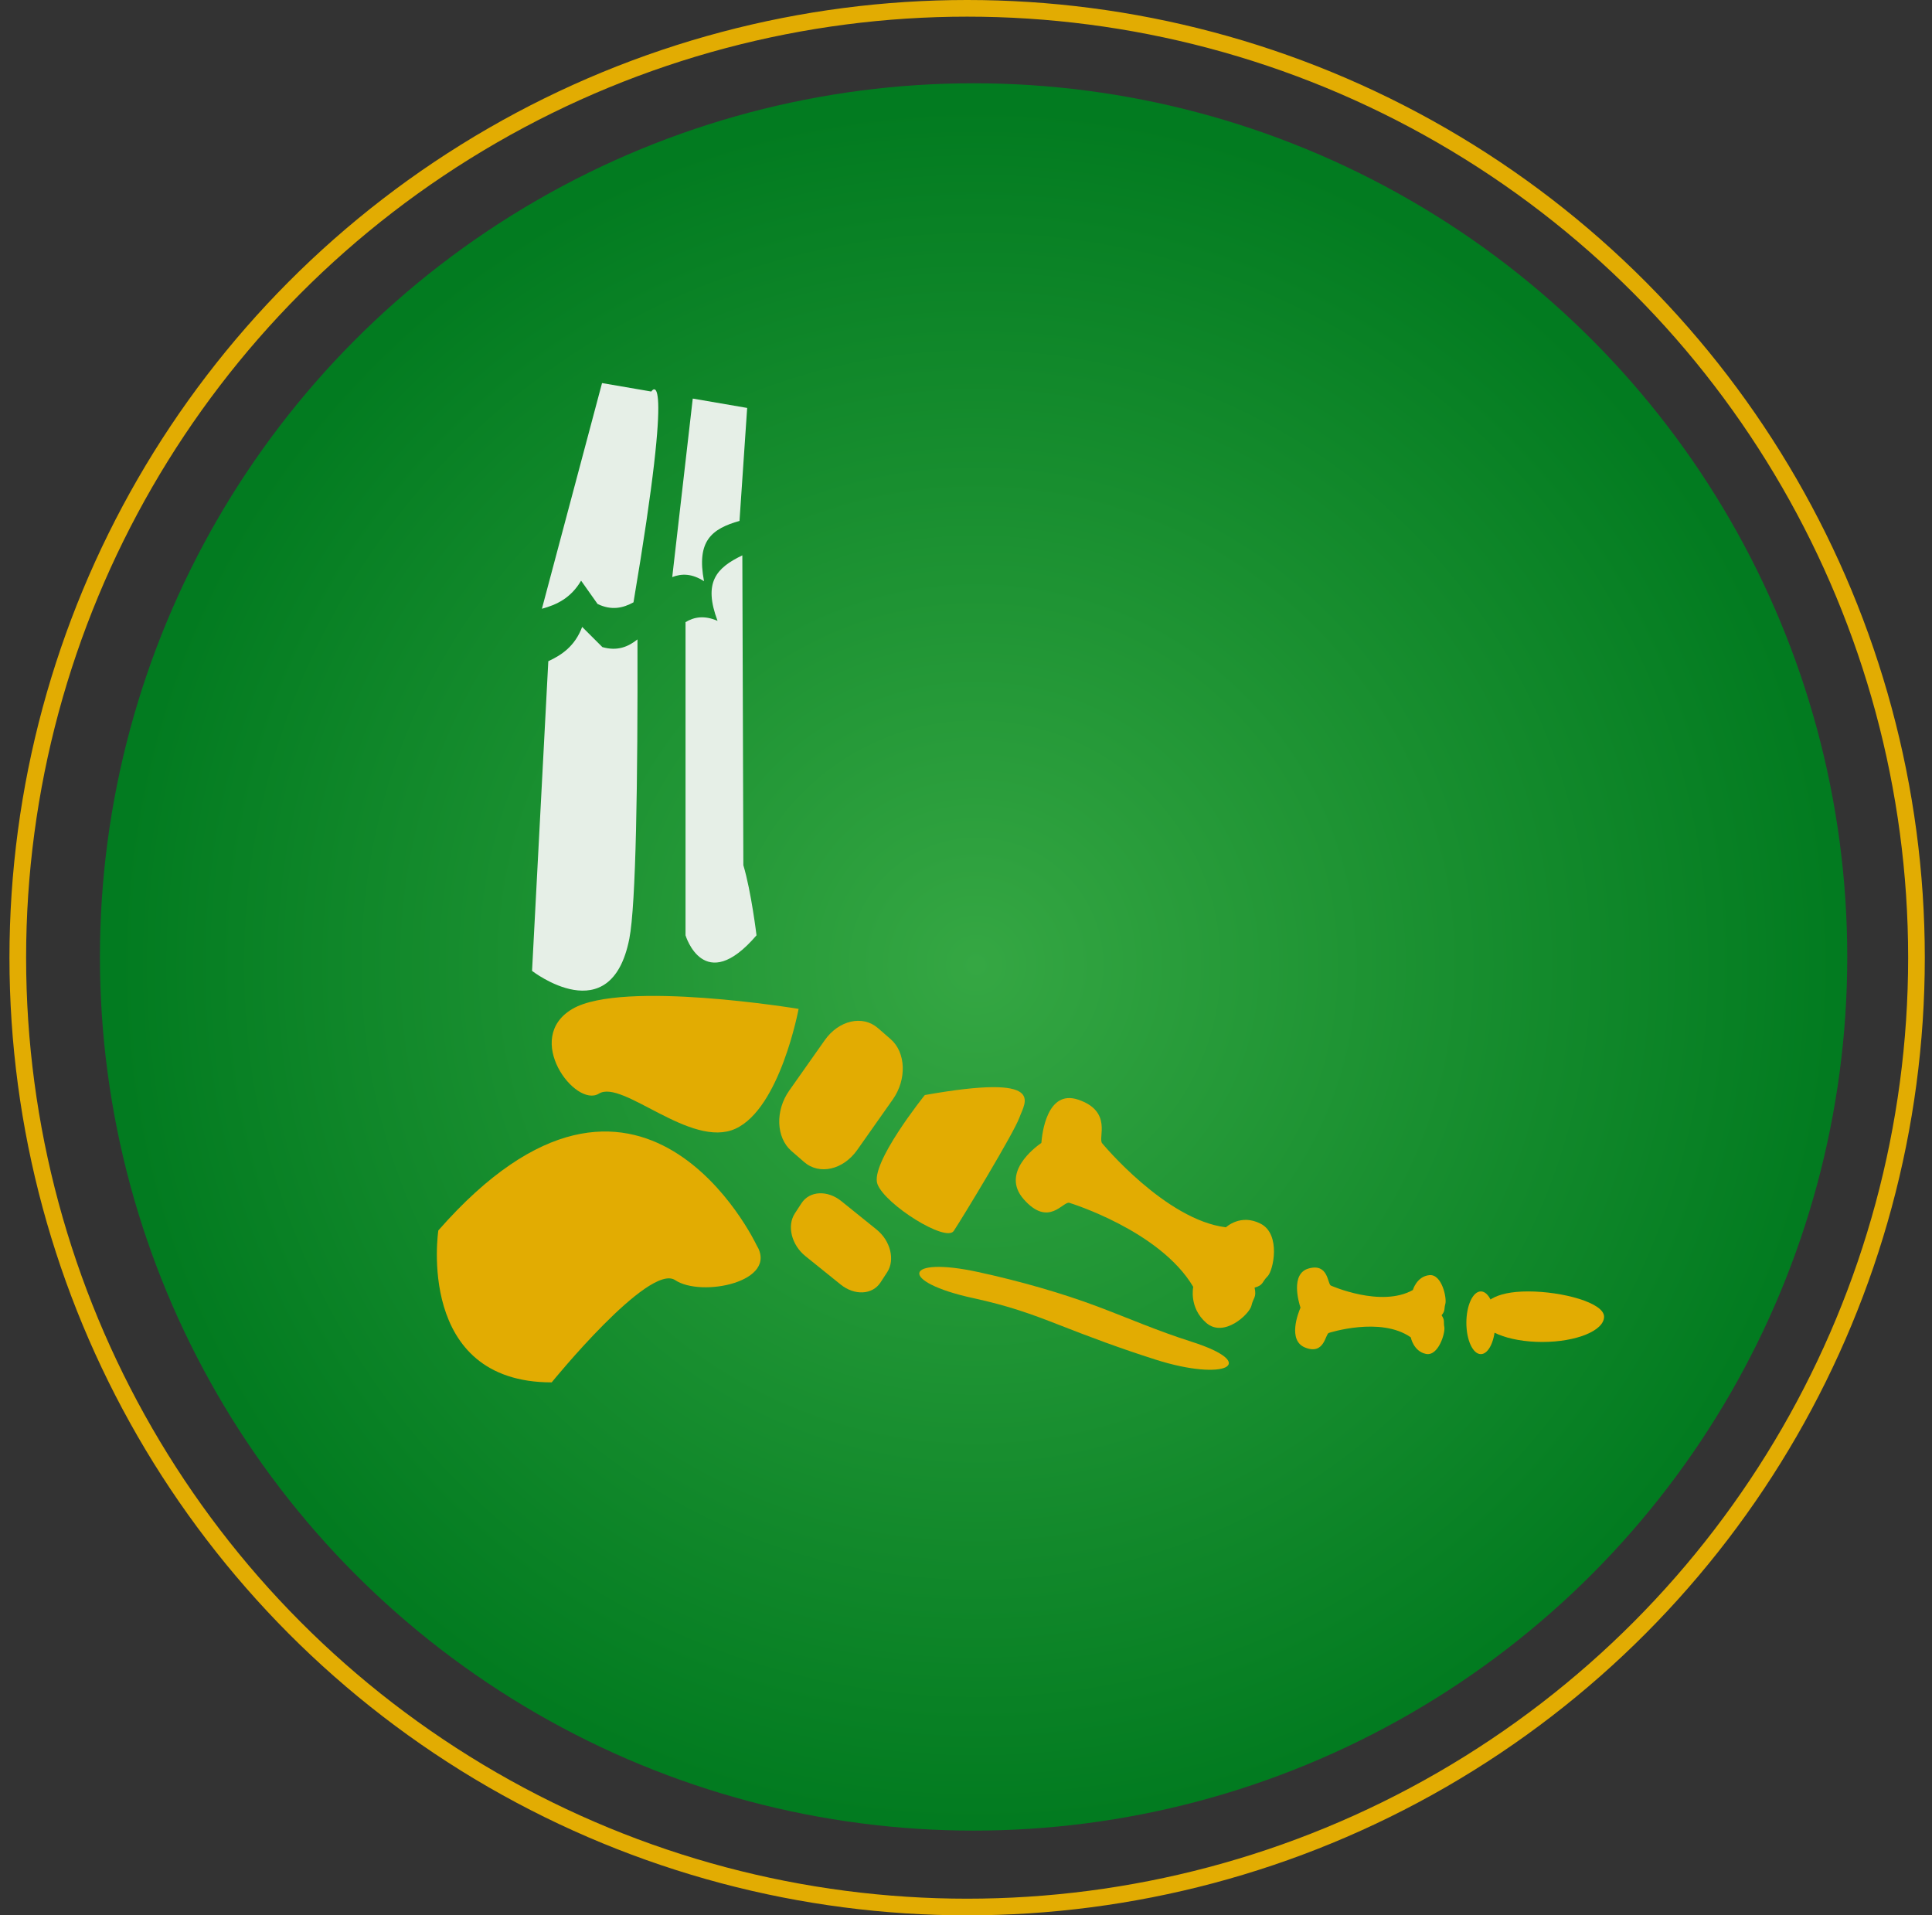 <?xml version="1.0" encoding="UTF-8"?> <svg xmlns="http://www.w3.org/2000/svg" width="116" height="115" viewBox="0 0 116 115" fill="none"><rect x="0" y="0" width="116" height="115" fill="#333333" stroke="none"/><circle cx="58.456" cy="57.456" r="52.456" fill="url(#paint0_radial_7504_100)"></circle><circle cx="58.068" cy="57.5" r="57" stroke="#E2AC02"></circle><path d="M36.147 23L32.537 36.551C33.406 36.316 34.271 35.92 34.89 34.864C34.89 34.864 35.549 35.798 35.88 36.264C36.717 36.667 37.404 36.512 38.036 36.165C40.568 21.178 39.104 23.508 39.104 23.508L36.147 23Z" fill="#E6EFE7"></path><path d="M36.168 38.853C35.763 38.45 34.954 37.641 34.954 37.641C34.524 38.787 33.738 39.323 32.921 39.7L31.945 58.293C31.945 58.293 36.681 61.977 37.786 56.363C38.185 54.338 38.296 46.974 38.275 38.391C37.712 38.84 37.061 39.108 36.168 38.853Z" fill="#E6EFE7"></path><path d="M42.271 34.898C41.806 32.468 42.736 31.752 44.401 31.275L44.861 24.493L41.594 23.931L40.362 34.649C40.927 34.43 41.542 34.428 42.271 34.898Z" fill="#E6EFE7"></path><path d="M44.571 33.345C43.009 34.094 42.213 34.958 43.082 37.276C42.284 36.934 41.681 37.041 41.16 37.354V56.158C41.16 56.158 42.265 59.842 45.422 56.158C45.422 56.158 45.106 53.527 44.632 51.948L44.571 33.345Z" fill="#E6EFE7"></path><path d="M47.949 60.575C47.949 60.575 37.371 58.821 34.371 60.575C31.372 62.329 34.546 66.541 35.959 65.663C37.371 64.786 41.477 68.996 44.16 67.769C46.843 66.54 47.949 60.575 47.949 60.575Z" fill="#E2AC02"></path><path d="M45.423 74.755C45.423 74.755 38.475 60.017 26.318 73.877C26.318 73.877 24.931 83 33.124 83C33.124 83 38.965 75.808 40.536 76.86C42.107 77.912 46.791 76.967 45.423 74.755Z" fill="#E2AC02"></path><path d="M51.471 69.042C50.626 70.242 49.196 70.566 48.278 69.767L47.515 69.104C46.597 68.304 46.538 66.684 47.383 65.485L49.52 62.453C50.365 61.254 51.795 60.929 52.713 61.729L53.475 62.391C54.393 63.19 54.453 64.811 53.606 66.01L51.471 69.042Z" fill="#E2AC02"></path><path d="M55.527 65.748C55.527 65.748 52.211 69.873 52.685 71.101C53.158 72.33 56.79 74.611 57.263 73.909C57.736 73.207 60.895 67.994 61.211 67.091C61.526 66.189 62.947 64.429 55.527 65.748Z" fill="#E2AC02"></path><path d="M48.36 75.421C47.524 74.749 47.238 73.599 47.722 72.858L48.124 72.241C48.608 71.499 49.679 71.443 50.515 72.118L52.629 73.822C53.466 74.495 53.752 75.643 53.268 76.385L52.865 77.003C52.381 77.744 51.31 77.8 50.474 77.125L48.36 75.421Z" fill="#E2AC02"></path><path d="M71.536 80.557C69.457 79.895 67.764 79.148 65.902 78.447C63.769 77.645 61.28 76.93 58.732 76.375C54.23 75.398 53.908 76.958 58.437 77.942C60.57 78.405 61.913 78.893 63.595 79.552C65.451 80.279 67.253 80.956 69.389 81.635C73.578 82.971 75.679 81.877 71.536 80.557Z" fill="#E2AC02"></path><path d="M73.608 73.689C69.982 73.252 66.177 68.646 66.177 68.646C65.902 68.329 66.818 66.731 64.737 66.025C62.857 65.389 62.564 68.091 62.525 68.623C62.117 68.903 60.089 70.428 61.456 71.994C62.972 73.73 63.833 72.093 64.211 72.221C64.211 72.221 69.638 73.877 71.644 77.265C71.644 77.265 71.369 78.514 72.429 79.43C73.489 80.346 75.028 78.896 75.139 78.39C75.245 77.913 75.459 77.91 75.327 77.311C75.866 77.167 75.773 76.956 76.106 76.632C76.458 76.289 76.917 74.108 75.698 73.477C74.484 72.847 73.608 73.689 73.608 73.689Z" fill="#E2AC02"></path><path d="M84.829 77.455C82.915 78.527 79.91 77.189 79.91 77.189C79.697 77.102 79.773 75.819 78.564 76.164C77.473 76.475 77.975 78.185 78.083 78.514C77.947 78.83 77.298 80.478 78.357 80.907C79.529 81.379 79.567 80.094 79.786 80.03C79.786 80.03 82.892 79.023 84.705 80.296C84.705 80.296 84.867 81.137 85.616 81.291C86.365 81.446 86.785 80.022 86.719 79.681C86.659 79.359 86.765 79.28 86.555 78.971C86.79 78.688 86.692 78.597 86.781 78.284C86.875 77.951 86.581 76.488 85.823 76.561C85.063 76.633 84.829 77.455 84.829 77.455Z" fill="#E2AC02"></path><path d="M96.311 79.056C96.311 79.893 94.651 80.573 92.6 80.573C90.551 80.573 88.89 79.893 88.89 79.056C88.89 78.218 89.704 77.539 91.753 77.539C93.803 77.539 96.311 78.218 96.311 79.056Z" fill="#E2AC02"></path><path d="M88.912 81.304C89.391 81.304 89.78 80.461 89.78 79.421C89.78 78.381 89.391 77.538 88.912 77.538C88.432 77.538 88.043 78.381 88.043 79.421C88.043 80.461 88.432 81.304 88.912 81.304Z" fill="#E2AC02"></path><defs><radialGradient id="paint0_radial_7504_100" cx="0" cy="0" r="1" gradientUnits="userSpaceOnUse" gradientTransform="translate(58.606 57.945) rotate(90.165) scale(51.968 51.978)"><stop offset="0.001" stop-color="#35A743"></stop><stop offset="1" stop-color="#027B20"></stop></radialGradient></defs></svg> 